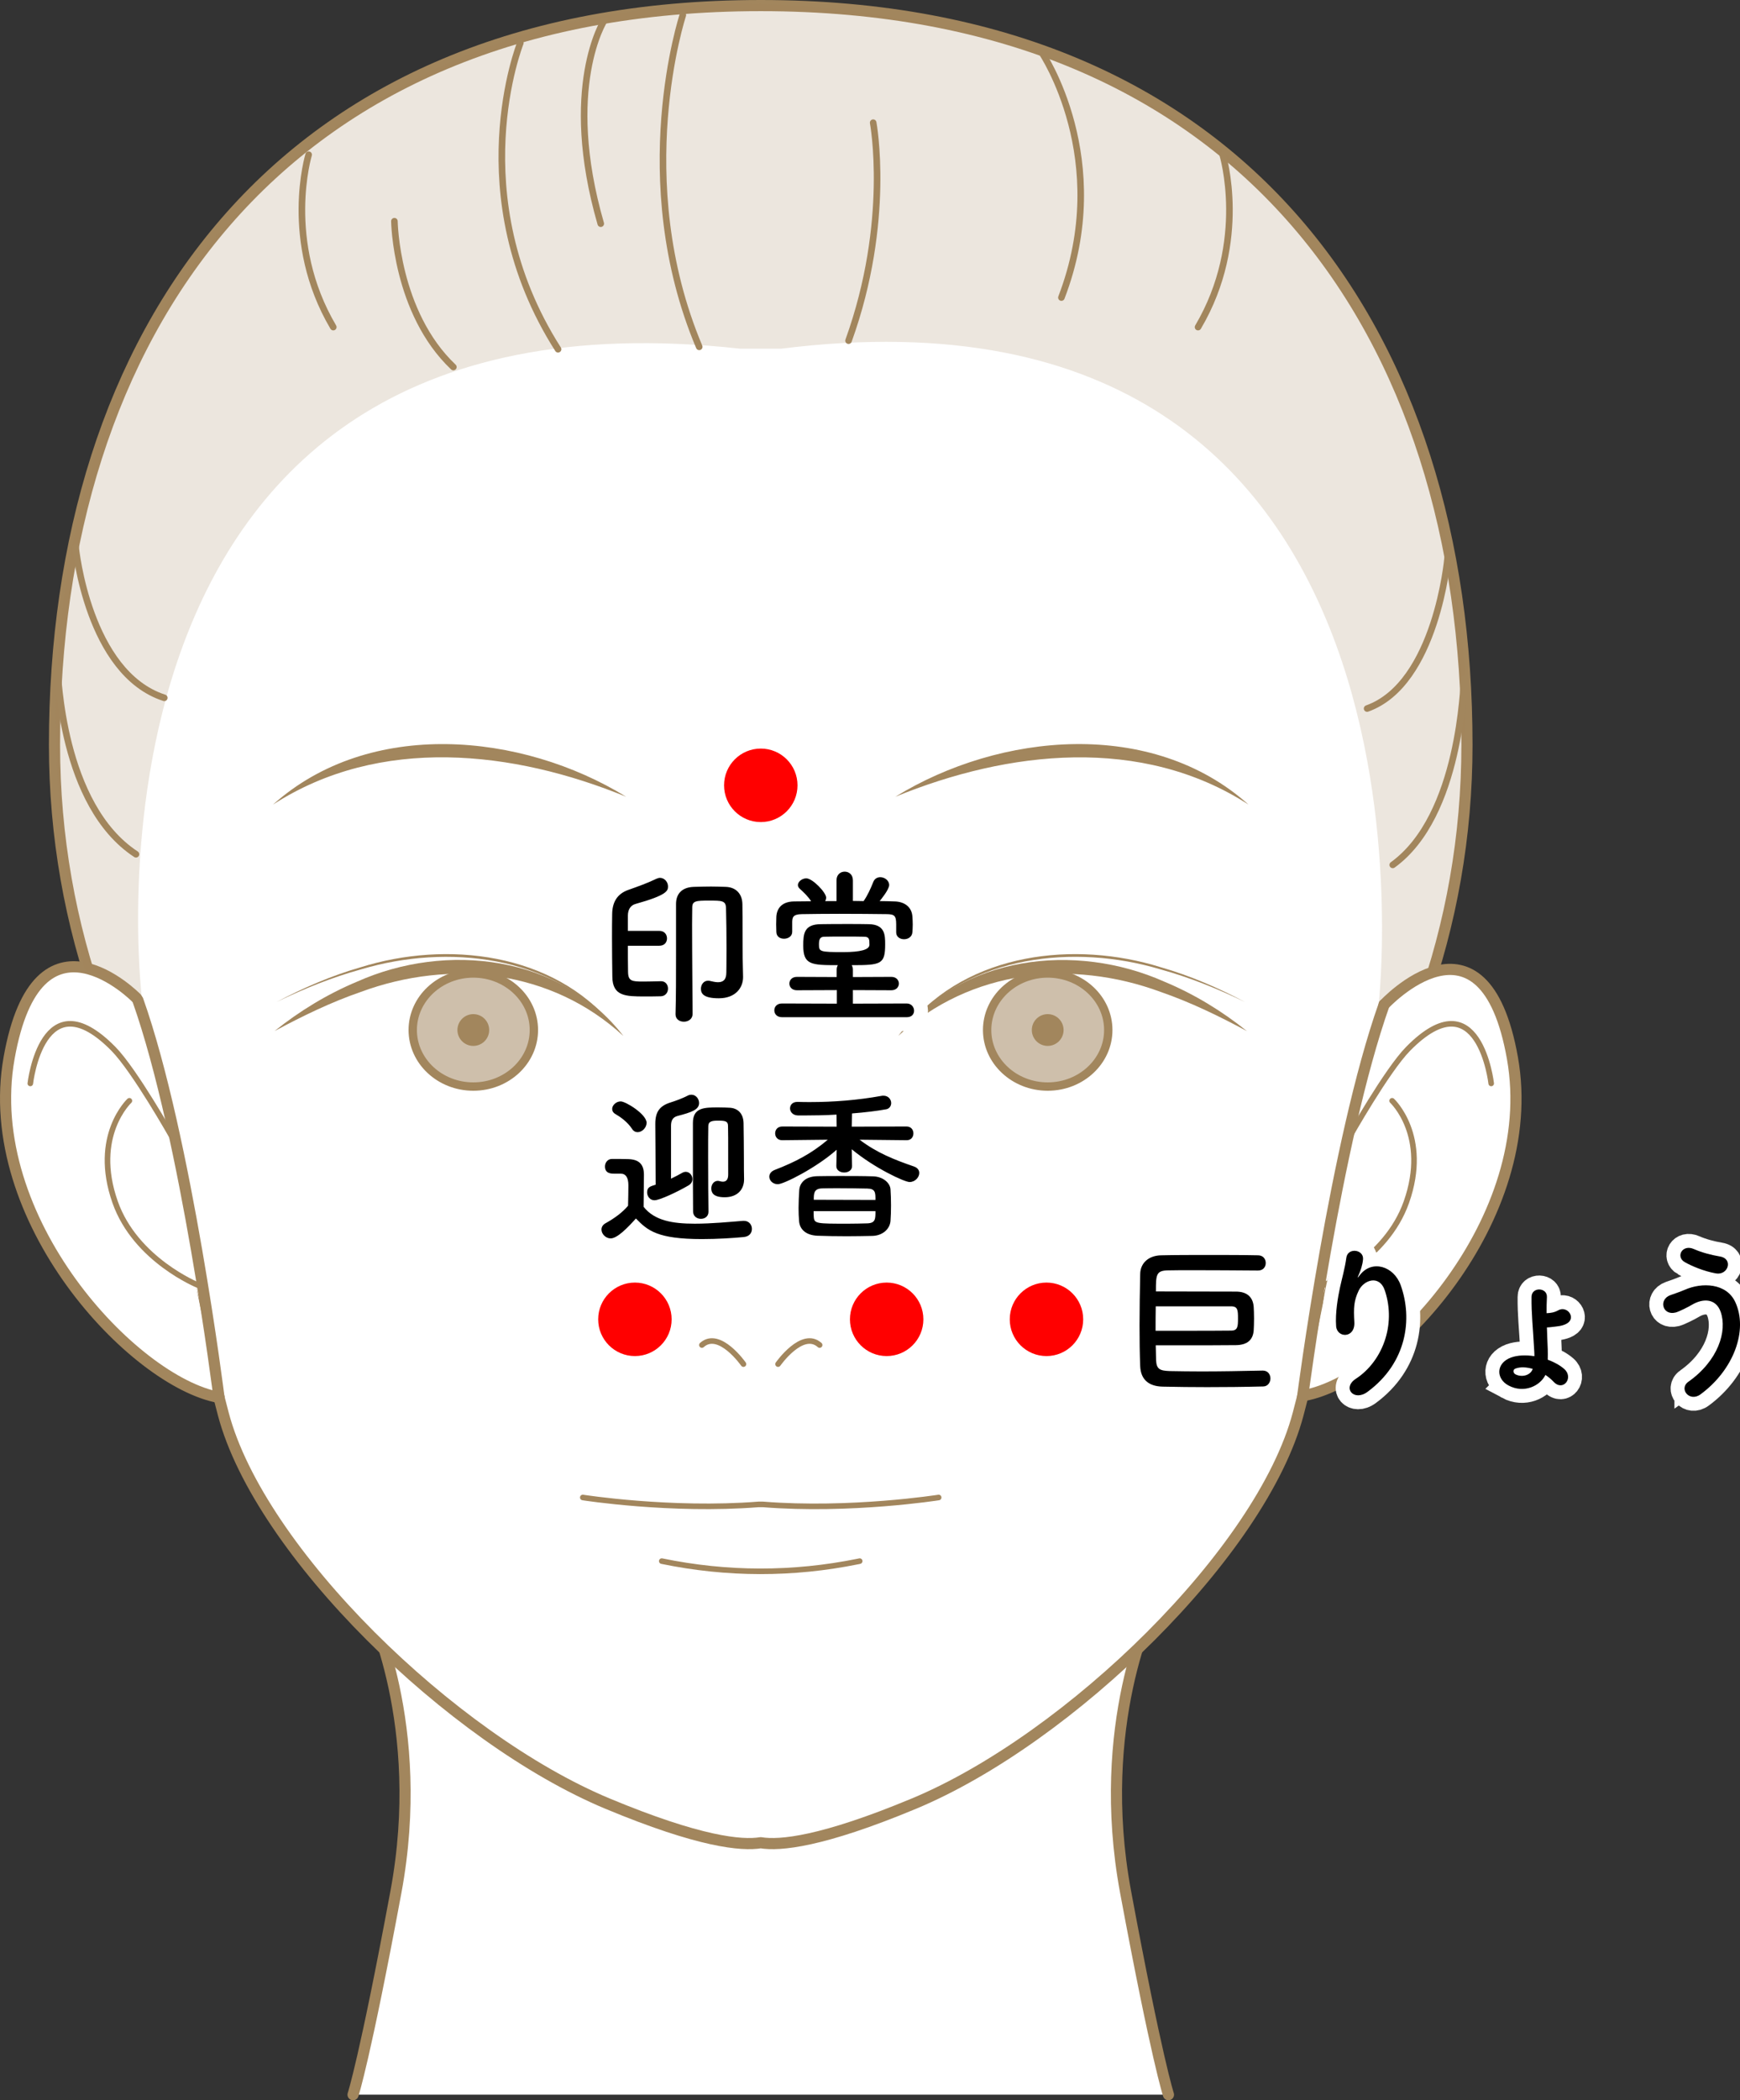 <?xml version="1.0" encoding="UTF-8"?><svg id="_イヤー_2" xmlns="http://www.w3.org/2000/svg" viewBox="0 0 312.26 376.63"><rect x="0" y="0" width="312.26" height="376.63" fill="#333333" stroke="none"/><defs><style>.cls-1,.cls-2,.cls-3,.cls-4{stroke:#a2865d;stroke-linecap:round;stroke-linejoin:round;}.cls-1,.cls-2,.cls-5,.cls-4{fill:none;}.cls-2,.cls-3{stroke-width:2px;}.cls-6,.cls-7{fill:#a2865d;}.cls-3{fill:#fff;}.cls-7{opacity:.2;}.cls-8{fill:#cebfab;}.cls-5{stroke:#fff;stroke-width:5px;}.cls-4{stroke-width:1.18px;}.cls-9{fill:red;}</style></defs><g id="_イヤー_1-2"><g><g><path class="cls-3" d="M63.36,375.63s2.1-6.29,7.69-36.34c5.59-30.05-4.89-51.02-4.89-51.02H206.89s-10.48,20.97-4.89,51.02c5.59,30.05,7.69,36.34,7.69,36.34"/><g><path class="cls-3" d="M263.26,133.56C263.26,60.35,223.66,1,136.52,1S9.78,60.35,9.78,133.56c0,16.43,2.86,32.16,8.09,46.68,8.01,22.25,15.15,44.8,20.79,67.76,.5,2.03,.97,3.89,1.41,5.55,6.52,24.7,41,58.24,68.96,69.89,16.47,6.86,24.05,7.58,27.49,7.01,3.44,.57,11.02-.15,27.49-7.01,27.96-11.65,62.44-45.2,68.96-69.89,.44-1.66,.91-3.52,1.41-5.55,5.64-22.96,12.78-45.51,20.79-67.76,5.23-14.52,8.09-30.25,8.09-46.68Z"/><g><path class="cls-3" d="M24.5,178.99s-17.75-18.14-22.87,10.75c-5.13,28.89,22.29,58.06,37.67,60.86"/><path class="cls-3" d="M248.39,180.16s17.9-19.31,23.03,9.58c5.13,28.89-22.01,57.71-37.38,60.51"/></g><g><path class="cls-2" d="M39.3,250.6s-5.86-46.71-14.56-71.25"/><path class="cls-2" d="M233.75,250.6s5.94-45.9,14.64-70.44"/></g></g></g><g><path class="cls-1" d="M139.63,244.62s4.35-6.21,7.46-3.42"/><path class="cls-1" d="M133.42,244.62s-4.35-6.21-7.46-3.42"/></g><path class="cls-1" d="M168.45,268.54s-15.77,2.49-31.54,1.24h-.78c-15.77,1.24-31.54-1.24-31.54-1.24"/><path class="cls-1" d="M154.28,279.95l-.28,.06c-11.74,2.38-23.5,2.36-35.24-.06h0"/><g><g><path class="cls-1" d="M5.44,194.29s2.17-19.14,14.91-6.21c3.83,3.89,10.56,15.84,10.56,15.84"/><path class="cls-1" d="M35.57,230.48s-11.25-4.53-14.91-14.91c-4.19-11.88,2.56-18.17,2.56-18.17"/></g><g><path class="cls-1" d="M267.61,194.29s-2.17-19.14-14.91-6.21c-3.83,3.89-10.56,15.84-10.56,15.84"/><path class="cls-1" d="M237.48,230.48s11.25-4.53,14.91-14.91c4.19-11.88-2.56-18.17-2.56-18.17"/></g></g><g><path class="cls-6" d="M160.68,142.88c18.79-11.55,46.03-14.1,63.37,1.4-19.19-12.39-43.11-9.7-63.37-1.4h0Z"/><path class="cls-6" d="M112.37,142.88c-20.26-8.31-44.18-11-63.37,1.4,17.34-15.49,44.57-12.95,63.37-1.4h0Z"/></g><path class="cls-7" d="M247.39,180.31s15.46-133.13-107.21-117.78h-7.34C9.3,48.94,25.48,179.16,25.48,179.16c0,0-2.04-2.78-10.21-5.21,0,0-23.85-85.92,30.26-138.92C105.59-23.82,197.52,5.6,223.1,30.39c28.71,27.83,50.8,75.76,34.23,142.9,0,0-7.13,2.53-9.94,7.02Z"/><g><g><g><path class="cls-4" d="M13.58,98.19s2.21,22.53,15.9,26.95"/><path class="cls-4" d="M10.26,119.84c.22,.88,.66,24.52,14.14,33.35"/><path class="cls-4" d="M55.39,27.74s-4.71,15.46,4.42,30.92"/></g><path class="cls-4" d="M108.44,3.67s-7.69,12-.63,36.44"/><path class="cls-4" d="M70.78,39.67s.22,16.34,10.58,26.15"/><path class="cls-4" d="M93.38,7.71s-10.9,27.24,6.77,54.92"/><path class="cls-4" d="M122.54,2.71s-9.72,29.45,2.94,59.49"/><path class="cls-4" d="M259.78,100.11s-2.01,22.53-14.44,26.95"/><path class="cls-4" d="M262.78,121.75c-.2,.88-.6,24.52-12.84,33.35"/><path class="cls-4" d="M219.42,27.74s4.71,15.46-4.42,30.92"/></g><path class="cls-4" d="M156.7,22s3.31,17.67-4.42,39.09"/><path class="cls-4" d="M186.95,9.41s13.03,19.22,3.53,43.95"/></g><g><g><path class="cls-6" d="M161.2,185.76c11.22-14.45,31.7-16.88,47.8-9.7,5.35,2.23,10.31,5.26,14.78,8.85-5.04-2.72-10.16-5.19-15.48-7.03-16.08-5.94-34.19-4-47.1,7.88h0Z"/><path class="cls-6" d="M162.99,183.91c10.77-13.09,29.88-15.29,45.32-10.46,5.26,1.51,10.3,3.69,15.12,6.24-4.9-2.38-9.98-4.43-15.22-5.87-15.41-4.6-34.13-2.52-45.22,10.09h0Z"/><g><g><path class="cls-8" d="M188.02,194.85c-5.99,0-10.87-4.55-10.87-10.14s4.87-10.14,10.87-10.14,10.87,4.55,10.87,10.14-4.87,10.14-10.87,10.14Z"/><path class="cls-6" d="M188.02,175.32c5.58,0,10.12,4.21,10.12,9.39s-4.54,9.39-10.12,9.39-10.12-4.21-10.12-9.39,4.54-9.39,10.12-9.39m0-1.5c-6.42,0-11.62,4.88-11.62,10.89s5.2,10.89,11.62,10.89,11.62-4.88,11.62-10.89-5.2-10.89-11.62-10.89h0Z"/></g><circle class="cls-6" cx="188.02" cy="184.71" r="2.85"/></g></g><g><path class="cls-6" d="M111.85,185.76c-12.92-11.88-31.02-13.82-47.1-7.88-5.32,1.83-10.44,4.31-15.48,7.02,4.47-3.58,9.43-6.61,14.78-8.85,16.09-7.19,36.59-4.75,47.8,9.7h0Z"/><path class="cls-6" d="M110.06,183.91c-11.09-12.61-29.8-14.68-45.22-10.09-5.25,1.44-10.32,3.49-15.22,5.87,4.82-2.55,9.86-4.73,15.12-6.24,15.44-4.83,34.56-2.63,45.32,10.46h0Z"/><g><g><path class="cls-8" d="M84.94,194.85c-5.99,0-10.87-4.55-10.87-10.14s4.87-10.14,10.87-10.14,10.87,4.55,10.87,10.14-4.87,10.14-10.87,10.14Z"/><path class="cls-6" d="M84.94,175.32c5.58,0,10.12,4.21,10.12,9.39s-4.54,9.39-10.12,9.39-10.12-4.21-10.12-9.39,4.54-9.39,10.12-9.39m0-1.5c-6.42,0-11.62,4.88-11.62,10.89s5.2,10.89,11.62,10.89,11.62-4.88,11.62-10.89-5.2-10.89-11.62-10.89h0Z"/></g><circle class="cls-6" cx="84.94" cy="184.71" r="2.85"/></g></g></g></g><g><g><g><path class="cls-5" d="M109.59,222.08c-.87,0-1.65-.78-1.65-1.59,0-.42,.21-.84,.75-1.14,1.62-.9,3-1.92,4.02-3.12,.03-1.35,.06-2.52,.06-3.66q0-2.1-1.38-2.1h-1.17c-.57,0-1.65-.03-1.65-1.29,0-.66,.45-1.35,1.26-1.35,1.08,0,1.92,0,2.91,.03,1.92,.06,2.82,.9,2.82,2.82,0,1.74-.06,3.81-.06,5.73,1.95,2.49,5.22,3.03,9.18,3.03,3.06,0,6.39-.33,8.67-.51h.15c.93,0,1.44,.72,1.44,1.44s-.45,1.38-1.5,1.47c-1.89,.18-4.68,.36-7.47,.36-7.98,0-9.75-1.53-11.85-3.69-1.5,1.68-3.36,3.57-4.53,3.57Zm3.81-19.68c-.78-1.2-2.1-2.13-2.94-2.61-.42-.24-.6-.57-.6-.93,0-.66,.72-1.35,1.53-1.35,.9,0,4.65,2.31,4.65,3.84,0,.87-.81,1.68-1.62,1.68-.36,0-.75-.18-1.02-.63Zm7.02,8.97c.69-.33,1.38-.69,2.01-1.05,.21-.12,.45-.18,.63-.18,.69,0,1.2,.63,1.2,1.29,0,.42-.18,.84-.69,1.14-1.95,1.14-5.19,2.67-6.12,2.67-.81,0-1.32-.72-1.32-1.41,0-.93,.54-1.08,1.53-1.38,0-2.76-.06-10.38-.06-10.71v-.24c0-2.13,.81-3.18,2.67-3.78,1.05-.33,2.19-.75,3.18-1.26,.21-.12,.45-.15,.63-.15,.81,0,1.38,.75,1.38,1.5,0,1.2-1.44,1.68-3.87,2.31-.9,.24-1.17,.87-1.17,1.77v9.48Zm6.72,5.94c0,.84-.66,1.26-1.35,1.26s-1.38-.42-1.41-1.29c-.03-2.04-.03-7.38-.03-11.58v-4.32c0-2.76,1.98-2.79,4.56-2.79,.78,0,1.56,.03,2.07,.06,1.5,.09,2.43,1.11,2.46,2.76,.03,1.17,.06,5.43,.06,6.42,0,1.08,0,2.73,.03,3.6v.06c0,1.86-1.23,3.21-3.48,3.21-2.13,0-2.4-.9-2.4-1.59s.45-1.35,1.17-1.35c.12,0,.24,.03,.36,.06,.18,.06,.39,.09,.54,.09,.54,0,.96-.3,.96-1.26,0-7.08,0-7.65-.03-8.7,0-.81-.33-.99-1.74-.99-1.2,0-1.8,.15-1.8,.99-.03,1.2-.03,3.33-.03,5.67,0,3.78,.03,8.04,.06,9.66v.03Z"/><path class="cls-5" d="M162.69,204.47l-8.43-.09c3.12,2.37,6.27,3.6,9.75,4.8,.69,.24,.96,.69,.96,1.17,0,.78-.75,1.62-1.74,1.62-.9,0-6.3-2.49-10.38-5.88l.06,3v.03c0,.75-.69,1.14-1.41,1.14s-1.41-.39-1.41-1.14v-.03l.06-2.91c-3.69,3.27-9.51,6.18-10.56,6.18-.9,0-1.53-.66-1.53-1.35,0-.48,.3-.96,1.02-1.23,3.72-1.44,6.57-2.94,9.48-5.4l-8.16,.09h-.03c-.84,0-1.26-.6-1.26-1.23s.42-1.23,1.29-1.23l9.75,.03-.03-2.16c-2.01,.12-3.96,.15-5.61,.15h-1.32c-.93-.03-1.41-.66-1.41-1.26s.42-1.17,1.32-1.17h.06c.75,.03,1.53,.03,2.28,.03,4.05,0,8.43-.33,12.75-1.11,.12-.03,.24-.03,.36-.03,.9,0,1.38,.69,1.38,1.32,0,.51-.3,.99-.87,1.11-1.62,.3-3.84,.57-6.15,.75l-.06,2.37,9.84-.03c.84,0,1.23,.63,1.23,1.23,0,.63-.39,1.23-1.2,1.23h-.03Zm-6.12,17.16c-1.47,.03-3.06,.06-4.65,.06-1.8,0-3.6-.03-5.22-.09-2.1-.09-3.21-1.17-3.3-2.67-.06-.69-.09-1.47-.09-2.31,0-1.05,.06-2.16,.12-3.15,.06-1.2,.93-2.49,3.24-2.55,1.32-.03,2.82-.03,4.35-.03,1.89,0,3.87,0,5.7,.06,1.77,.06,3.03,1.2,3.09,2.34,.06,.9,.09,1.89,.09,2.88s-.03,1.92-.09,2.76c-.09,1.38-1.32,2.64-3.24,2.7Zm-10.56-4.44c0,.39,0,.75,.03,1.05,.09,1.2,.48,1.2,6.15,1.2,1.17,0,2.37-.03,3.48-.06,1.44-.06,1.44-.78,1.44-2.19h-11.1Zm11.1-2.01c0-1.32,0-2.01-1.47-2.04-1.56-.03-3.39-.06-5.13-.06-1.05,0-2.1,0-3,.03-1.47,.06-1.47,.93-1.47,2.04l11.07,.03Z"/></g><g><path d="M109.59,222.08c-.87,0-1.65-.78-1.65-1.59,0-.42,.21-.84,.75-1.14,1.62-.9,3-1.92,4.02-3.12,.03-1.35,.06-2.52,.06-3.66q0-2.1-1.38-2.1h-1.17c-.57,0-1.65-.03-1.65-1.29,0-.66,.45-1.35,1.26-1.35,1.08,0,1.92,0,2.91,.03,1.92,.06,2.82,.9,2.82,2.82,0,1.74-.06,3.81-.06,5.73,1.95,2.49,5.22,3.03,9.18,3.03,3.06,0,6.39-.33,8.67-.51h.15c.93,0,1.44,.72,1.44,1.44s-.45,1.38-1.5,1.47c-1.89,.18-4.68,.36-7.47,.36-7.98,0-9.75-1.53-11.85-3.69-1.5,1.68-3.36,3.57-4.53,3.57Zm3.81-19.68c-.78-1.2-2.1-2.13-2.94-2.61-.42-.24-.6-.57-.6-.93,0-.66,.72-1.35,1.53-1.35,.9,0,4.65,2.31,4.65,3.84,0,.87-.81,1.68-1.62,1.68-.36,0-.75-.18-1.02-.63Zm7.02,8.97c.69-.33,1.38-.69,2.01-1.05,.21-.12,.45-.18,.63-.18,.69,0,1.2,.63,1.2,1.29,0,.42-.18,.84-.69,1.14-1.95,1.14-5.19,2.67-6.12,2.67-.81,0-1.32-.72-1.32-1.41,0-.93,.54-1.08,1.53-1.38,0-2.76-.06-10.38-.06-10.71v-.24c0-2.13,.81-3.18,2.67-3.78,1.05-.33,2.19-.75,3.18-1.26,.21-.12,.45-.15,.63-.15,.81,0,1.38,.75,1.38,1.5,0,1.2-1.44,1.68-3.87,2.31-.9,.24-1.17,.87-1.17,1.77v9.48Zm6.72,5.94c0,.84-.66,1.26-1.35,1.26s-1.38-.42-1.41-1.29c-.03-2.04-.03-7.38-.03-11.58v-4.32c0-2.76,1.98-2.79,4.56-2.79,.78,0,1.56,.03,2.07,.06,1.5,.09,2.43,1.11,2.46,2.76,.03,1.17,.06,5.43,.06,6.42,0,1.08,0,2.73,.03,3.6v.06c0,1.86-1.23,3.21-3.48,3.21-2.13,0-2.4-.9-2.4-1.59s.45-1.35,1.17-1.35c.12,0,.24,.03,.36,.06,.18,.06,.39,.09,.54,.09,.54,0,.96-.3,.96-1.26,0-7.08,0-7.65-.03-8.7,0-.81-.33-.99-1.74-.99-1.2,0-1.8,.15-1.8,.99-.03,1.2-.03,3.33-.03,5.67,0,3.78,.03,8.04,.06,9.66v.03Z"/><path d="M162.69,204.47l-8.43-.09c3.12,2.37,6.27,3.6,9.75,4.8,.69,.24,.96,.69,.96,1.17,0,.78-.75,1.62-1.74,1.62-.9,0-6.3-2.49-10.38-5.88l.06,3v.03c0,.75-.69,1.14-1.41,1.14s-1.41-.39-1.41-1.14v-.03l.06-2.91c-3.69,3.27-9.51,6.18-10.56,6.18-.9,0-1.53-.66-1.53-1.35,0-.48,.3-.96,1.02-1.23,3.72-1.44,6.57-2.94,9.48-5.4l-8.16,.09h-.03c-.84,0-1.26-.6-1.26-1.23s.42-1.23,1.29-1.23l9.75,.03-.03-2.16c-2.01,.12-3.96,.15-5.61,.15h-1.32c-.93-.03-1.41-.66-1.41-1.26s.42-1.17,1.32-1.17h.06c.75,.03,1.53,.03,2.28,.03,4.05,0,8.43-.33,12.75-1.11,.12-.03,.24-.03,.36-.03,.9,0,1.38,.69,1.38,1.32,0,.51-.3,.99-.87,1.11-1.62,.3-3.84,.57-6.15,.75l-.06,2.37,9.84-.03c.84,0,1.23,.63,1.23,1.23,0,.63-.39,1.23-1.2,1.23h-.03Zm-6.12,17.16c-1.47,.03-3.06,.06-4.65,.06-1.8,0-3.6-.03-5.22-.09-2.1-.09-3.21-1.17-3.3-2.67-.06-.69-.09-1.47-.09-2.31,0-1.05,.06-2.16,.12-3.15,.06-1.2,.93-2.49,3.24-2.55,1.32-.03,2.82-.03,4.35-.03,1.89,0,3.87,0,5.7,.06,1.77,.06,3.03,1.2,3.09,2.34,.06,.9,.09,1.89,.09,2.88s-.03,1.92-.09,2.76c-.09,1.38-1.32,2.64-3.24,2.7Zm-10.56-4.44c0,.39,0,.75,.03,1.05,.09,1.2,.48,1.2,6.15,1.2,1.17,0,2.37-.03,3.48-.06,1.44-.06,1.44-.78,1.44-2.19h-11.1Zm11.1-2.01c0-1.32,0-2.01-1.47-2.04-1.56-.03-3.39-.06-5.13-.06-1.05,0-2.1,0-3,.03-1.47,.06-1.47,.93-1.47,2.04l11.07,.03Z"/></g></g><g><circle class="cls-9" cx="113.94" cy="236.59" r="6.59"/><circle class="cls-9" cx="159.12" cy="236.59" r="6.59"/></g></g><g><circle class="cls-9" cx="136.53" cy="140.83" r="6.59"/><g><g><path class="cls-5" d="M118.65,175.96c.81,0,1.23,.66,1.23,1.32s-.42,1.35-1.29,1.38c-1.08,.03-1.98,.03-2.91,.03-3.39,0-5.76-.03-5.79-3.54-.03-2.16-.06-4.59-.06-6.96,0-1.47,0-2.94,.03-4.29,.03-2.04,.84-3.6,2.91-4.32,1.77-.63,3.39-1.2,5.07-2.01,.21-.09,.42-.15,.6-.15,.81,0,1.44,.75,1.44,1.53s-.12,1.56-5.82,3.15c-.9,.24-1.38,1.02-1.38,2.1v2.73h5.64c.93,0,1.38,.66,1.38,1.35s-.45,1.32-1.38,1.32h-5.64c0,1.56,0,3.12,.03,4.71,.03,1.65,.72,1.71,2.76,1.71,.9,0,1.83-.03,3.15-.06h.03Zm11.73-5.79c0-2.37-.03-5.28-.09-7.38-.06-1.29-.75-1.29-3.06-1.29s-3,.06-3,1.23c0,.63-.03,1.71-.03,3.03,0,5.31,.09,14.67,.09,16.08,0,.9-.78,1.38-1.56,1.38s-1.5-.45-1.5-1.32v-.06c.09-3,.09-6.9,.09-10.59v-9.15c0-1.83,1.08-3,3.21-3.06,1.14-.03,2.1-.06,3.06-.06,.81,0,1.65,.03,2.64,.06,1.92,.06,2.97,1.32,3,3.09,.03,1.41,.03,3.33,.03,5.01,0,3.93,.03,6.12,.09,8.01v.09c0,1.89-1.35,3.78-4.35,3.78-2.7,0-3.21-.81-3.21-1.71,0-.72,.48-1.44,1.26-1.44,.09,0,.21,0,.33,.03,.51,.12,1.02,.24,1.47,.24,.87,0,1.5-.39,1.5-1.74,0,0,.03-1.86,.03-4.23Z"/><path class="cls-5" d="M140.34,182.41c-.93,0-1.38-.6-1.38-1.23s.45-1.23,1.38-1.23l9.84,.03v-2.43l-7.17,.03c-.9,0-1.35-.6-1.35-1.2s.45-1.2,1.35-1.2l7.14,.03v-1.35c0-.3,.09-.57,.21-.78-4.8,0-6.21-.06-6.21-3.51,0-2.13,.15-3.81,3.12-3.84,1.62-.03,3.3-.03,4.98-.03,1.23,0,2.46,0,3.69,.03,2.88,.06,2.91,1.95,2.91,3.6,0,3.6-.72,3.75-6,3.75,.12,.21,.21,.48,.21,.78v1.35l6.9-.03c.9,0,1.35,.6,1.35,1.2s-.45,1.2-1.35,1.2l-6.9-.03v2.43l9.66-.03c.84,0,1.32,.66,1.32,1.29s-.42,1.17-1.32,1.17h-22.38Zm20.49-15.24v-1.41c0-1.56-.33-1.8-1.62-1.83-2.4-.03-5.55-.06-8.61-.06-2.49,0-4.92,.03-6.75,.06-1.62,.03-1.65,.66-1.68,1.41v1.77c0,.81-.75,1.23-1.47,1.23s-1.38-.39-1.38-1.26c0-.39-.03-.87-.03-1.32,0-.48,.03-.93,.03-1.32,.06-1.44,.9-2.76,3.18-2.79,.99,0,2.01-.03,3.06-.03-.57-.9-1.29-1.56-2.01-2.22-.24-.21-.36-.45-.36-.69,0-.6,.75-1.2,1.5-1.2,1.14,0,3.57,2.55,3.57,3.45,0,.21-.06,.42-.18,.63h2.04v-3.72c0-1.05,.72-1.56,1.47-1.56s1.47,.51,1.47,1.56v3.69c.63,0,1.29,.03,1.92,.03,.69-.96,1.32-2.37,1.71-3.36,.24-.66,.75-.93,1.29-.93,.78,0,1.59,.6,1.59,1.41s-1.53,2.67-1.71,2.88c.9,0,1.8,.03,2.67,.06,1.83,.03,3.12,1.05,3.21,2.73,.03,.39,.06,.9,.06,1.41,0,.48-.03,.99-.06,1.38-.06,.84-.78,1.26-1.5,1.26s-1.41-.42-1.41-1.23v-.03Zm-5.79,.81c-1.11-.03-2.28-.03-3.51-.03s-2.4,0-3.6,.03c-.81,0-.96,.54-.96,1.38,0,1.29,.15,1.38,4.32,1.38q4.74,0,4.74-1.32c0-1.02-.03-1.44-.99-1.44Z"/></g><g><path d="M118.65,175.96c.81,0,1.23,.66,1.23,1.32s-.42,1.35-1.29,1.38c-1.08,.03-1.98,.03-2.91,.03-3.39,0-5.76-.03-5.79-3.54-.03-2.16-.06-4.59-.06-6.96,0-1.47,0-2.94,.03-4.29,.03-2.04,.84-3.6,2.91-4.32,1.77-.63,3.39-1.2,5.07-2.01,.21-.09,.42-.15,.6-.15,.81,0,1.44,.75,1.44,1.53s-.12,1.56-5.82,3.15c-.9,.24-1.38,1.02-1.38,2.1v2.73h5.64c.93,0,1.38,.66,1.38,1.35s-.45,1.32-1.38,1.32h-5.64c0,1.56,0,3.12,.03,4.71,.03,1.65,.72,1.71,2.76,1.71,.9,0,1.83-.03,3.15-.06h.03Zm11.73-5.79c0-2.37-.03-5.28-.09-7.38-.06-1.29-.75-1.29-3.06-1.29s-3,.06-3,1.23c0,.63-.03,1.71-.03,3.03,0,5.31,.09,14.67,.09,16.08,0,.9-.78,1.38-1.56,1.38s-1.5-.45-1.5-1.32v-.06c.09-3,.09-6.9,.09-10.59v-9.15c0-1.83,1.08-3,3.21-3.06,1.14-.03,2.1-.06,3.06-.06,.81,0,1.65,.03,2.64,.06,1.92,.06,2.97,1.32,3,3.09,.03,1.41,.03,3.33,.03,5.01,0,3.93,.03,6.12,.09,8.01v.09c0,1.89-1.35,3.78-4.35,3.78-2.7,0-3.21-.81-3.21-1.71,0-.72,.48-1.44,1.26-1.44,.09,0,.21,0,.33,.03,.51,.12,1.02,.24,1.47,.24,.87,0,1.5-.39,1.5-1.74,0,0,.03-1.86,.03-4.23Z"/><path d="M140.34,182.41c-.93,0-1.38-.6-1.38-1.23s.45-1.23,1.38-1.23l9.84,.03v-2.43l-7.17,.03c-.9,0-1.35-.6-1.35-1.2s.45-1.2,1.35-1.2l7.14,.03v-1.35c0-.3,.09-.57,.21-.78-4.8,0-6.21-.06-6.21-3.51,0-2.13,.15-3.81,3.12-3.84,1.62-.03,3.3-.03,4.98-.03,1.23,0,2.46,0,3.69,.03,2.88,.06,2.91,1.95,2.91,3.6,0,3.6-.72,3.75-6,3.75,.12,.21,.21,.48,.21,.78v1.35l6.9-.03c.9,0,1.35,.6,1.35,1.2s-.45,1.2-1.35,1.2l-6.9-.03v2.43l9.66-.03c.84,0,1.32,.66,1.32,1.29s-.42,1.17-1.32,1.17h-22.38Zm20.49-15.24v-1.41c0-1.56-.33-1.8-1.62-1.83-2.4-.03-5.55-.06-8.61-.06-2.49,0-4.92,.03-6.75,.06-1.62,.03-1.65,.66-1.68,1.41v1.77c0,.81-.75,1.23-1.47,1.23s-1.38-.39-1.38-1.26c0-.39-.03-.87-.03-1.32,0-.48,.03-.93,.03-1.32,.06-1.44,.9-2.76,3.18-2.79,.99,0,2.01-.03,3.06-.03-.57-.9-1.29-1.56-2.01-2.22-.24-.21-.36-.45-.36-.69,0-.6,.75-1.2,1.5-1.2,1.14,0,3.57,2.55,3.57,3.45,0,.21-.06,.42-.18,.63h2.04v-3.72c0-1.05,.72-1.56,1.47-1.56s1.47,.51,1.47,1.56v3.69c.63,0,1.29,.03,1.92,.03,.69-.96,1.32-2.37,1.71-3.36,.24-.66,.75-.93,1.29-.93,.78,0,1.59,.6,1.59,1.41s-1.53,2.67-1.71,2.88c.9,0,1.8,.03,2.67,.06,1.83,.03,3.12,1.05,3.21,2.73,.03,.39,.06,.9,.06,1.41,0,.48-.03,.99-.06,1.38-.06,.84-.78,1.26-1.5,1.26s-1.41-.42-1.41-1.23v-.03Zm-5.79,.81c-1.11-.03-2.28-.03-3.51-.03s-2.4,0-3.6,.03c-.81,0-.96,.54-.96,1.38,0,1.29,.15,1.38,4.32,1.38q4.74,0,4.74-1.32c0-1.02-.03-1.44-.99-1.44Z"/></g></g></g><g><circle class="cls-9" cx="187.8" cy="236.59" r="6.59"/><g><g><path class="cls-5" d="M226.64,245.78c.9,0,1.35,.72,1.35,1.41s-.45,1.44-1.32,1.44c-3.57,.09-6.81,.12-10.05,.12-2.64,0-5.25-.03-7.98-.09-2.64-.06-3.93-1.41-4.02-3.66-.09-2.25-.12-4.74-.12-7.32,0-3.12,.06-6.3,.12-9.24,.03-1.92,1.5-3.3,3.78-3.33,2.61-.06,5.55-.06,8.52-.06s6.03,0,8.85,.06c.93,0,1.38,.69,1.38,1.38s-.45,1.35-1.38,1.35c-3.9-.03-8.1-.06-11.7-.06-1.62,0-3.12,0-4.41,.03-2.19,.03-2.22,.75-2.22,3.78,3.36,0,12.24,.03,14.37,.03,1.98,0,3.06,.99,3.18,2.76,.03,.48,.06,1.29,.06,2.07s-.03,1.59-.06,2.1c-.12,1.77-1.2,2.64-3.18,2.67-1.77,.03-6.51,.03-10.35,.03h-4.05c.03,.87,.03,1.74,.06,2.61,.06,1.68,.66,1.95,2.49,2.01,1.83,.03,3.69,.06,5.64,.06,3.39,0,6.99-.06,11.01-.15h.03Zm-19.23-11.52c-.03,1.47-.03,2.94-.03,4.38h3.93c3.72,0,8.22,0,9.63-.03,1.2,0,1.23-.75,1.23-2.19s-.03-2.16-1.23-2.16h-13.53Z"/><path class="cls-5" d="M243.32,247.25c4.65-3.03,7.29-9.51,5.22-15.78-.99-3-3.84-1.89-4.71-.03-.87,1.83-.93,3.06-.78,5.67,.15,2.91-3.09,2.88-3.27,.72-.18-2.37,.33-5.25,.69-6.93,.33-1.53,.9-3.51,1.14-5.34,.24-1.89,3.15-1.53,3,.27-.09,1.02-.45,2.07-.78,2.79-.39,.81-.09,.42,.21,.03,2.19-2.82,6.09-1.59,7.32,1.8,2.19,6.06,1.11,13.95-5.94,19.14-2.43,1.8-4.62-.69-2.1-2.34Z"/><path class="cls-5" d="M270.71,248.45c-2.25-1.2-2.28-3.99,.45-5.01,1.17-.42,2.67-.48,4.2-.24,0-.36,0-.69-.03-.99-.24-4.38-.51-6.48-.48-9.63,0-1.86,2.85-1.74,2.76,.03-.06,.99-.06,1.92-.06,2.88,.72-.03,1.38-.12,2.07-.51,1.65-.93,3.3,1.38,1.56,2.37-.84,.48-1.86,.51-2.79,.63-.24,.03-.51,.06-.78,.06,.03,1.17,.09,2.43,.15,3.93,.03,.54,0,1.17,0,1.86,1.14,.42,2.19,.99,2.94,1.65,1.8,1.56-.18,4.14-1.89,2.31-.42-.45-.93-.87-1.47-1.23-.93,1.95-3.84,3.39-6.63,1.89Zm1.26-3.03c-.51,.18-.45,.78-.03,1.02,1.11,.6,2.73,.24,3.12-.96-1.11-.33-2.22-.39-3.09-.06Z"/><path class="cls-5" d="M302.99,247.79c5.37-3.78,7.02-9.09,5.79-12.57-.84-2.34-3.09-2.46-5.16-1.23-.6,.36-2.25,1.2-2.91,1.38-2.37,.6-3.12-2.34-.93-3.12,.78-.27,1.74-.6,2.58-.96,3.06-1.35,7.47-1.23,9.06,2.22,2.31,5.01-.24,12.12-6.24,16.53-1.98,1.47-3.96-.99-2.19-2.25Zm-.63-21.45c-1.71-.96-.45-3.3,1.65-2.34,1.29,.57,3,1.05,4.65,1.32,2.46,.42,1.47,3.45-.75,3.03-2.13-.39-4.29-1.29-5.55-2.01Z"/></g><g><path d="M226.64,245.78c.9,0,1.35,.72,1.35,1.41s-.45,1.44-1.32,1.44c-3.57,.09-6.81,.12-10.05,.12-2.64,0-5.25-.03-7.98-.09-2.64-.06-3.93-1.41-4.02-3.66-.09-2.25-.12-4.74-.12-7.32,0-3.12,.06-6.3,.12-9.24,.03-1.92,1.5-3.3,3.78-3.33,2.61-.06,5.55-.06,8.52-.06s6.03,0,8.85,.06c.93,0,1.38,.69,1.38,1.38s-.45,1.35-1.38,1.35c-3.9-.03-8.1-.06-11.7-.06-1.62,0-3.12,0-4.41,.03-2.19,.03-2.22,.75-2.22,3.78,3.36,0,12.24,.03,14.37,.03,1.98,0,3.06,.99,3.18,2.76,.03,.48,.06,1.29,.06,2.07s-.03,1.59-.06,2.1c-.12,1.77-1.2,2.64-3.18,2.67-1.77,.03-6.51,.03-10.35,.03h-4.05c.03,.87,.03,1.74,.06,2.61,.06,1.68,.66,1.95,2.49,2.01,1.83,.03,3.69,.06,5.64,.06,3.39,0,6.99-.06,11.01-.15h.03Zm-19.23-11.52c-.03,1.47-.03,2.94-.03,4.38h3.93c3.72,0,8.22,0,9.63-.03,1.2,0,1.23-.75,1.23-2.19s-.03-2.16-1.23-2.16h-13.53Z"/><path d="M243.32,247.25c4.65-3.03,7.29-9.51,5.22-15.78-.99-3-3.84-1.89-4.71-.03-.87,1.83-.93,3.06-.78,5.67,.15,2.91-3.09,2.88-3.27,.72-.18-2.37,.33-5.25,.69-6.93,.33-1.53,.9-3.51,1.14-5.34,.24-1.89,3.15-1.53,3,.27-.09,1.02-.45,2.07-.78,2.79-.39,.81-.09,.42,.21,.03,2.19-2.82,6.09-1.59,7.32,1.8,2.19,6.06,1.11,13.95-5.94,19.14-2.43,1.8-4.62-.69-2.1-2.34Z"/><path d="M270.71,248.45c-2.25-1.2-2.28-3.99,.45-5.01,1.17-.42,2.67-.48,4.2-.24,0-.36,0-.69-.03-.99-.24-4.38-.51-6.48-.48-9.63,0-1.86,2.85-1.74,2.76,.03-.06,.99-.06,1.92-.06,2.88,.72-.03,1.38-.12,2.07-.51,1.65-.93,3.3,1.38,1.56,2.37-.84,.48-1.86,.51-2.79,.63-.24,.03-.51,.06-.78,.06,.03,1.17,.09,2.43,.15,3.93,.03,.54,0,1.17,0,1.86,1.14,.42,2.19,.99,2.94,1.65,1.8,1.56-.18,4.14-1.89,2.31-.42-.45-.93-.87-1.47-1.23-.93,1.95-3.84,3.39-6.63,1.89Zm1.26-3.03c-.51,.18-.45,.78-.03,1.02,1.11,.6,2.73,.24,3.12-.96-1.11-.33-2.22-.39-3.09-.06Z"/><path d="M302.99,247.79c5.37-3.78,7.02-9.09,5.79-12.57-.84-2.34-3.09-2.46-5.16-1.23-.6,.36-2.25,1.2-2.91,1.38-2.37,.6-3.12-2.34-.93-3.12,.78-.27,1.74-.6,2.58-.96,3.06-1.35,7.47-1.23,9.06,2.22,2.31,5.01-.24,12.12-6.24,16.53-1.98,1.47-3.96-.99-2.19-2.25Zm-.63-21.45c-1.71-.96-.45-3.3,1.65-2.34,1.29,.57,3,1.05,4.65,1.32,2.46,.42,1.47,3.45-.75,3.03-2.13-.39-4.29-1.29-5.55-2.01Z"/></g></g></g></g></svg>